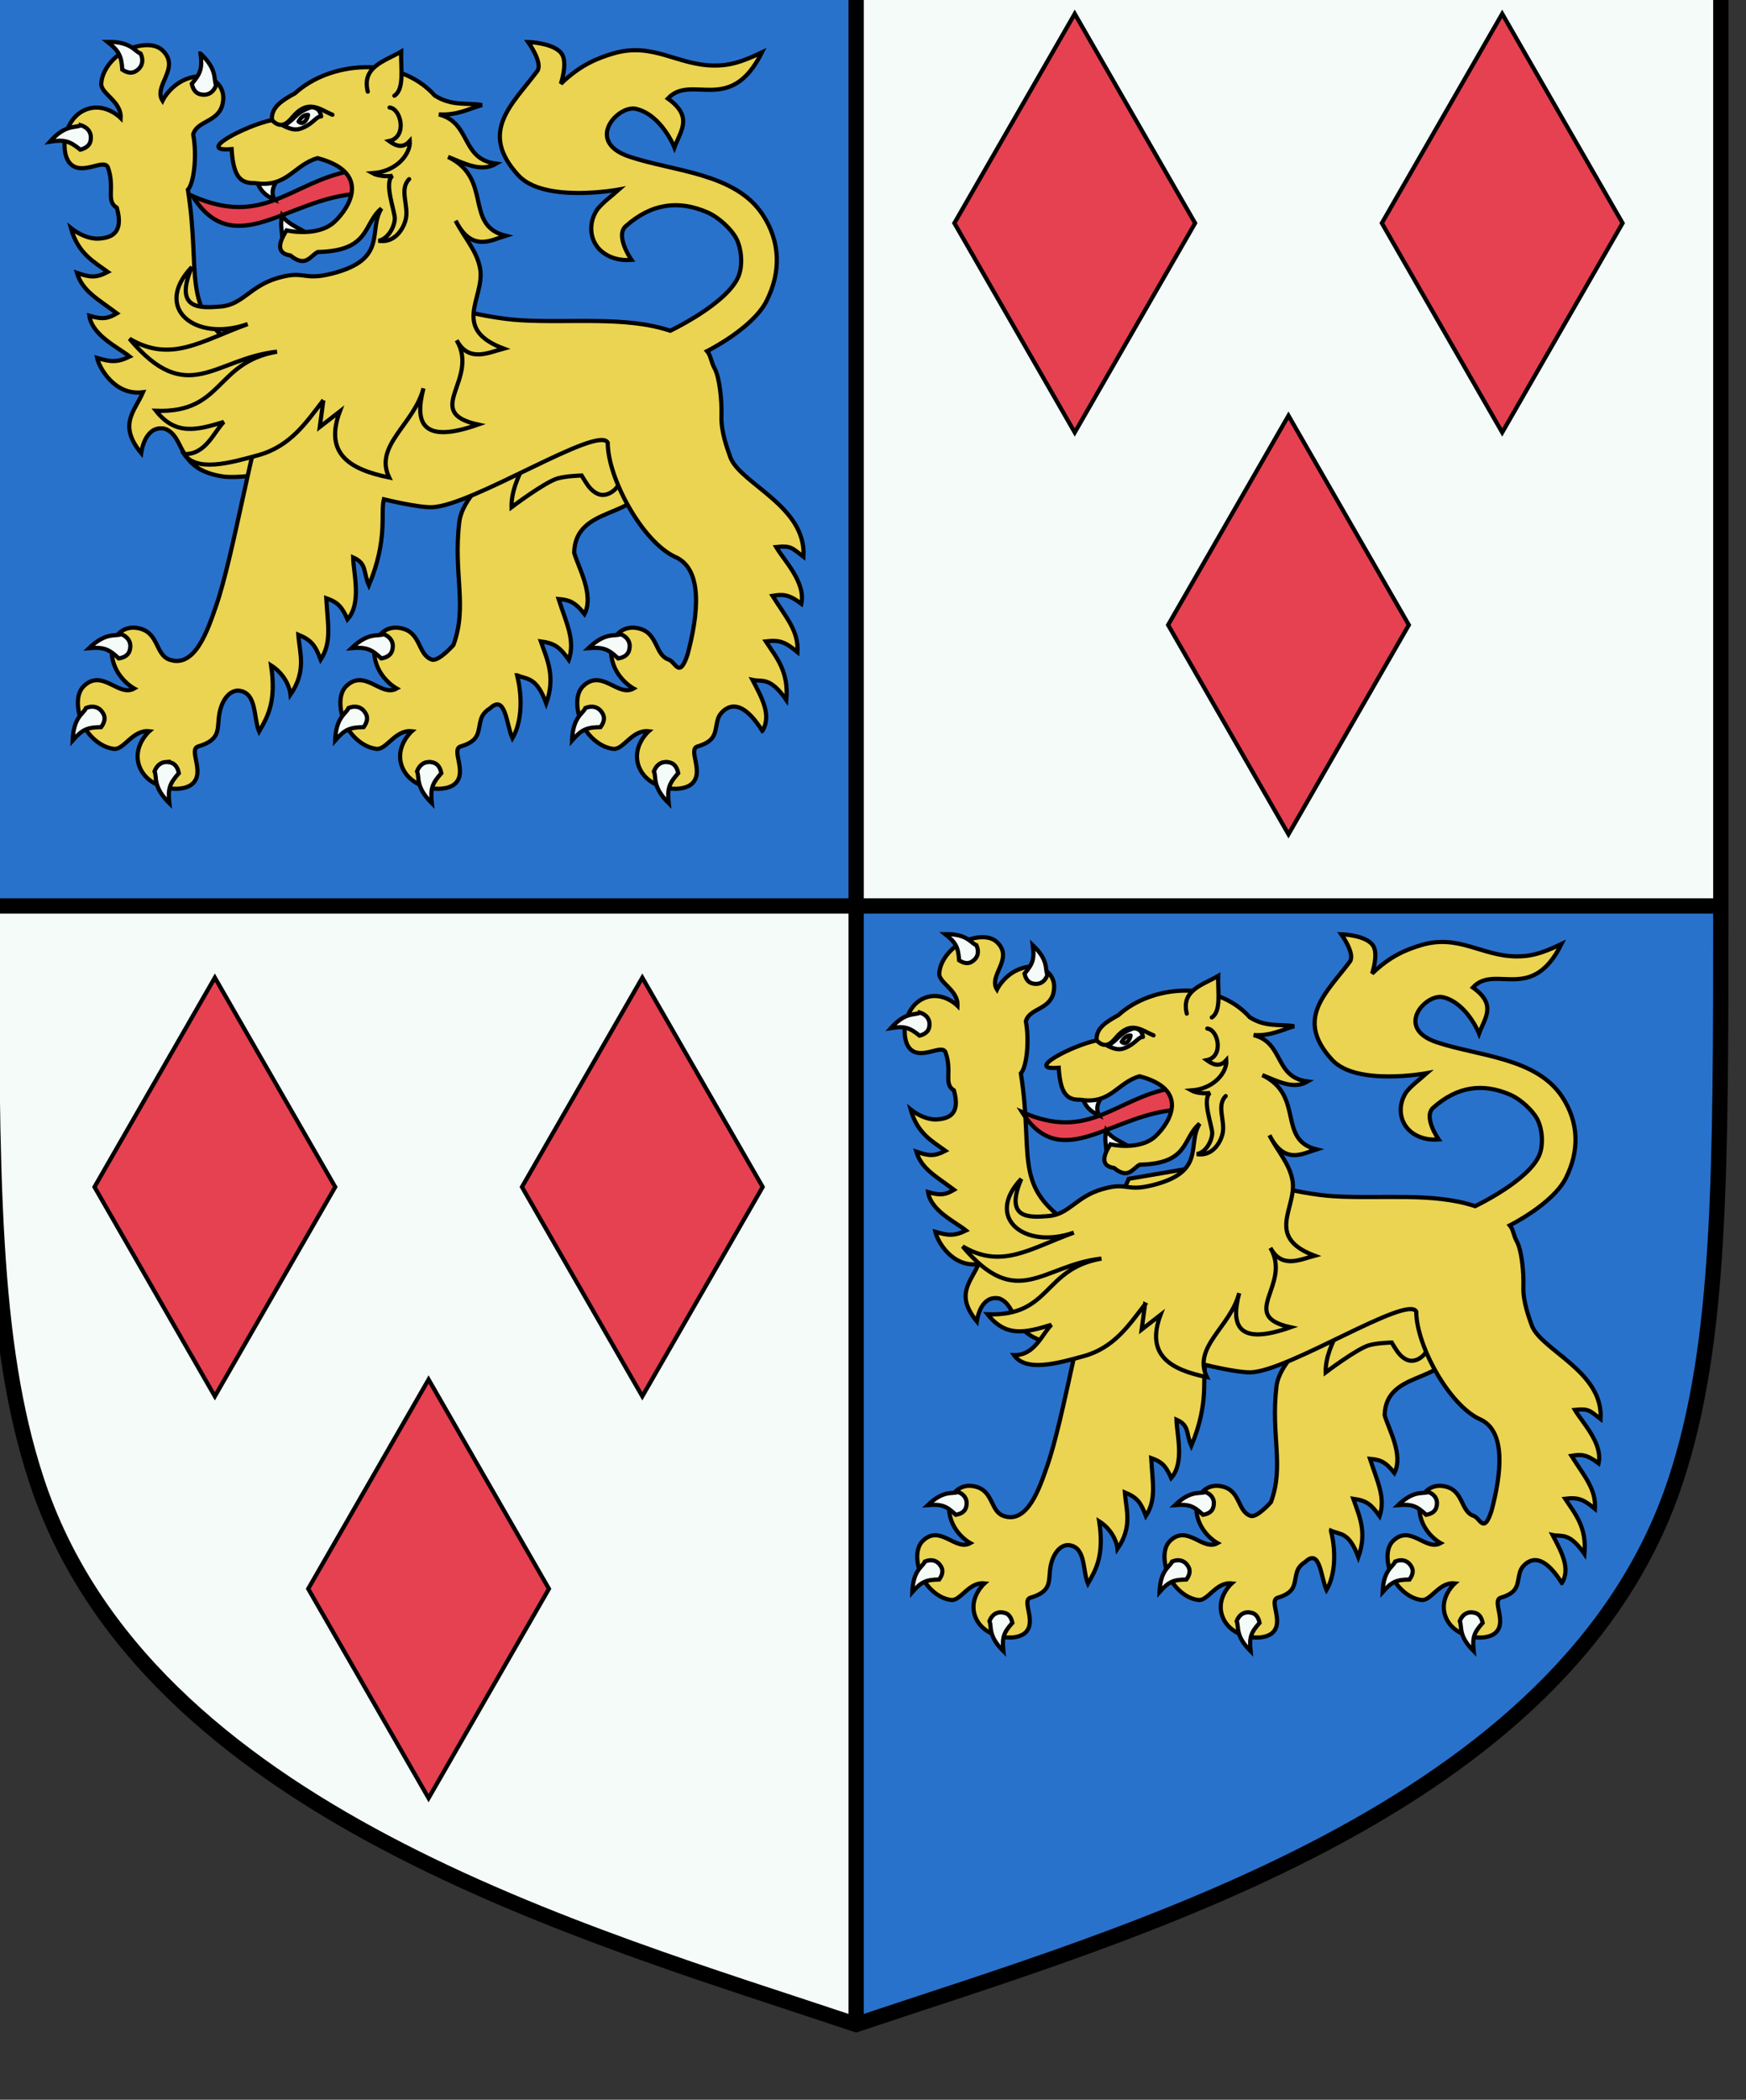 <?xml version="1.0" encoding="UTF-8" standalone="no"?>
<!-- Created with Inkscape (http://www.inkscape.org/) -->

<svg
   xmlns:dc="http://purl.org/dc/elements/1.1/"
   xmlns:cc="http://creativecommons.org/ns#"
   xmlns:rdf="http://www.w3.org/1999/02/22-rdf-syntax-ns#"
   xmlns:svg="http://www.w3.org/2000/svg"
   xmlns="http://www.w3.org/2000/svg"
   xmlns:xlink="http://www.w3.org/1999/xlink"
   xmlns:sodipodi="http://sodipodi.sourceforge.net/DTD/sodipodi-0.dtd"
   xmlns:inkscape="http://www.inkscape.org/namespaces/inkscape"
   width="96.673mm"
   height="116.186mm"
   viewBox="0 0 96.673 116.186"
   version="1.1"
   id="svg26330"
   inkscape:version="0.92.3 (2405546, 2018-03-11)"
   sodipodi:docname="COA Rivia modern.svg">
  <rect x="0" y="0" width="96.673" height="116.186" fill="#333333" stroke="none"/>
  <defs
     id="defs26324">
    <inkscape:path-effect
       effect="spiro"
       id="path-effect20257"
       is_visible="true" />
    <inkscape:path-effect
       effect="spiro"
       id="path-effect20285"
       is_visible="true" />
  </defs>
  <sodipodi:namedview
     id="base"
     pagecolor="#ffffff"
     bordercolor="#666666"
     borderopacity="1.0"
     inkscape:pageopacity="0.0"
     inkscape:pageshadow="2"
     inkscape:zoom="0.98994949"
     inkscape:cx="370.17299"
     inkscape:cy="251.45941"
     inkscape:document-units="mm"
     inkscape:current-layer="layer1"
     showgrid="false"
     fit-margin-top="0"
     fit-margin-left="0"
     fit-margin-right="0"
     fit-margin-bottom="0"
     inkscape:window-width="1920"
     inkscape:window-height="1017"
     inkscape:window-x="-4"
     inkscape:window-y="-4"
     inkscape:window-maximized="1" />
  <g
     inkscape:label="Layer 1"
     inkscape:groupmode="layer"
     id="layer1"
     transform="translate(370.372,-145.925)">
    <g
       transform="matrix(0.282,0,0,0.282,-1508.485,-4458.98)"
       id="g26264">
      <path
         id="use20161-8"
         d="m 4203.954,16507.219 v 219.477 c -52.787,-17.712 -139.569,-41.639 -160.959,-106.879 -8.782,-26.784 -8.811,-59.217 -8.811,-112.598 z"
         style="display:inline;fill:#f5fbf8;fill-opacity:1;stroke:none;stroke-width:1.875;stroke-miterlimit:4;stroke-dasharray:none"
         inkscape:connector-curvature="0" />
      <use
         height="100%"
         width="100%"
         transform="translate(-84.903,189.125)"
         id="use26182-0"
         xlink:href="#use20936-9-5"
         y="0"
         x="0" />
      <use
         height="100%"
         width="100%"
         transform="translate(-126.868,267.973)"
         id="use26182-4"
         xlink:href="#use20936-9-5"
         y="0"
         x="0" />
      <use
         height="100%"
         width="100%"
         transform="translate(-168.832,189.125)"
         id="use26182-02"
         xlink:href="#use20936-9-5"
         y="0"
         x="0" />
      <path
         id="use20161"
         d="m 4203.954,16507.219 v 219.477 c 52.787,-17.712 139.569,-41.639 160.959,-106.879 8.782,-26.784 8.811,-59.217 8.811,-112.598 z"
         style="display:inline;fill:#2972cc;fill-opacity:1;stroke:none;stroke-width:1.875;stroke-miterlimit:4;stroke-dasharray:none"
         inkscape:connector-curvature="0" />
      <rect
         y="16318.094"
         x="4034.184"
         height="189.125"
         width="169.772"
         id="rect20223-7"
         style="color:#000000;clip-rule:nonzero;display:inline;overflow:visible;visibility:visible;opacity:1;isolation:auto;mix-blend-mode:normal;color-interpolation:sRGB;color-interpolation-filters:linearRGB;solid-color:#000000;solid-opacity:1;fill:#2972cc;fill-opacity:1;fill-rule:evenodd;stroke:none;stroke-width:3;stroke-linecap:butt;stroke-linejoin:bevel;stroke-miterlimit:4;stroke-dasharray:none;stroke-dashoffset:0;stroke-opacity:1;paint-order:fill markers stroke;color-rendering:auto;image-rendering:auto;shape-rendering:auto;text-rendering:auto;enable-background:accumulate" />
      <rect
         y="16318.094"
         x="4203.954"
         height="189.125"
         width="169.772"
         id="rect20223"
         style="color:#000000;clip-rule:nonzero;display:inline;overflow:visible;visibility:visible;opacity:1;isolation:auto;mix-blend-mode:normal;color-interpolation:sRGB;color-interpolation-filters:linearRGB;solid-color:#000000;solid-opacity:1;fill:#f5fbf8;fill-opacity:1;fill-rule:evenodd;stroke:none;stroke-width:3;stroke-linecap:butt;stroke-linejoin:bevel;stroke-miterlimit:4;stroke-dasharray:none;stroke-dashoffset:0;stroke-opacity:1;paint-order:fill markers stroke;color-rendering:auto;image-rendering:auto;shape-rendering:auto;text-rendering:auto;enable-background:accumulate" />
      <path
         sodipodi:nodetypes="cscccscc"
         inkscape:connector-curvature="0"
         id="path20137"
         d="m 4034.184,16318.094 v 187.925 c 0,54.131 -0.038,86.804 8.813,113.798 21.39,65.24 108.17,89.167 160.957,106.879 52.787,-17.712 139.569,-41.639 160.959,-106.879 8.851,-26.994 8.813,-59.667 8.813,-113.798 v -187.925 z"
         style="display:inline;fill:none;fill-opacity:1;stroke:#000000;stroke-width:3;stroke-miterlimit:4;stroke-dasharray:none" />
      <path
         inkscape:original-d="m 4203.9544,16318.094 -10e-5,408.602"
         inkscape:path-effect="#path-effect20257"
         inkscape:connector-curvature="0"
         id="path20255"
         d="m 4203.954,16318.094 -10e-5,408.602"
         style="fill:none;fill-rule:evenodd;stroke:#000000;stroke-width:3;stroke-linecap:butt;stroke-linejoin:miter;stroke-miterlimit:4;stroke-dasharray:none;stroke-opacity:1" />
      <path
         inkscape:original-d="m 4034.1844,16507.219 h 339.5398"
         inkscape:path-effect="#path-effect20285"
         inkscape:connector-curvature="0"
         id="path20283"
         d="m 4034.184,16507.219 h 339.54"
         style="fill:none;fill-rule:evenodd;stroke:#000000;stroke-width:3;stroke-linecap:butt;stroke-linejoin:miter;stroke-miterlimit:4;stroke-dasharray:none;stroke-opacity:1" />
      <use
         height="100%"
         width="100%"
         transform="translate(41.965,78.848)"
         id="use26182-6"
         xlink:href="#use20936-9-5"
         y="0"
         x="0" />
      <use
         height="100%"
         width="100%"
         transform="translate(83.929)"
         id="use26182"
         xlink:href="#use20936-9-5"
         y="0"
         x="0" />
      <path
         sodipodi:nodetypes="ccccc"
         inkscape:connector-curvature="0"
         d="m 4246.878,16414.307 -23.631,-41.075 23.631,-41.073 23.631,41.073 z"
         style="display:inline;fill:#e64151;fill-opacity:1;fill-rule:evenodd;stroke:#000000;stroke-width:0.82;stroke-linecap:butt;stroke-linejoin:miter;stroke-miterlimit:4;stroke-dasharray:none;stroke-opacity:1"
         id="use20936-9-5" />
      <g
         style="stroke-width:0.82;stroke-miterlimit:4;stroke-dasharray:none"
         transform="translate(0,-2.512)"
         id="g22306">
        <path
           sodipodi:nodetypes="ccccccccccscssscssscssssccc"
           inkscape:connector-curvature="0"
           d="m 4137.392,16464.465 c 1.986,0.888 3.747,0.196 5.72,5.51 1.902,-5.358 0.116,-8.691 -1.059,-12.158 2.821,0.388 3.741,1.196 5.493,3.622 1.27,-3.877 -0.41,-7.003 -2.009,-11.935 1.998,0.179 3.125,0.465 5.088,2.944 1.939,-3.8 -1.219,-9.156 -2.031,-12.029 0.189,-9.325 12.854,-6.671 13.52,-13.7 l -1.698,-13.203 -13.384,1.701 c 0,0 -19.89,10.045 -20.989,19.17 -1.236,10.265 1.667,16.422 -1.155,24.131 0,0 -2.898,3.31 -4.233,2.868 -2.711,-0.897 -2.098,-5.081 -5.676,-6.064 -3.765,-1.034 -5.742,2.081 -5.658,4.512 0.17,4.943 4.425,7.228 4.425,7.228 -3.05,1.738 -6.223,-3.965 -9.871,-0.494 -1.789,1.702 -1.279,5.16 -0.247,7.403 1.101,2.392 3.55,4.662 6.169,4.936 1.968,0.205 3.657,-3.817 6.91,-3.455 0,0 -3.303,2.916 -1.975,6.768 1.582,4.589 8.266,5.523 10.471,3.526 2.5,-2.264 -0.868,-6.728 1.11,-7.315 4.067,-1.207 3.265,-3.132 4.036,-5.481 0.42,-1.28 1.658,-1.94 1.658,-1.94 3.142,-3.025 3.244,3.069 4.463,5.814 1.508,-2.479 2.237,-7.084 0.921,-12.359 z"
           style="display:inline;fill:#ead452;fill-opacity:1;stroke:#000000;stroke-width:0.82;stroke-linecap:butt;stroke-linejoin:miter;stroke-miterlimit:4;stroke-dasharray:none;stroke-opacity:1"
           id="path9487-8-8-7-2-6" />
        <path
           id="path9487-8-8-6-9-9-7-45-7"
           style="display:inline;fill:#ead452;fill-opacity:1;stroke:#000000;stroke-width:0.82;stroke-linecap:butt;stroke-linejoin:miter;stroke-miterlimit:4;stroke-dasharray:none;stroke-opacity:1"
           d="m 4068.288,16416.105 c 4.11,1.639 1.964,8.055 11.61,9.394 9.275,0.755 27.038,-6.038 27.038,-6.038 l -1.491,-22.763 c 0,0 -16.365,7.458 -23.251,3.351 -11.008,-7.829 -6.785,-14.004 -9.439,-30.854 1.181,-1.279 1.827,-6.622 1.041,-10.86 0.758,-2.753 4.968,-2.354 5.767,-5.978 0.841,-3.812 -2.371,-5.628 -4.794,-5.421 -4.928,0.422 -6.993,4.787 -6.993,4.787 -1.892,-2.957 3.642,-6.417 -0.01,-9.883 -1.791,-1.699 -5.219,-1.014 -7.406,0.131 -2.333,1.222 -4.475,3.783 -4.615,6.413 -0.105,1.976 3.998,3.458 3.803,6.725 0,0 -3.081,-3.15 -6.861,-1.628 -4.502,1.814 -5.094,8.537 -2.987,10.638 2.389,2.381 6.675,-1.21 7.362,0.736 1.412,4 -0.487,6.525 1.739,7.875 1.416,5.044 -1.125,5.91 -3.611,6.056 -1.744,0.102 -3.849,-0.829 -5.41,-2.079 1.408,5.054 4.524,6.622 7.251,8.616 -2.335,1.204 -3.458,1.082 -6.069,0.18 1.099,3.601 4.026,5.07 7.85,7.944 -1.603,0.925 -2.606,1.308 -5.403,0.477 0.552,3.898 5.779,6.266 7.916,8.004 -2.499,1.224 -3.831,1.029 -6.399,0.274 0.393,1.827 3.387,7.454 9.005,6.728 -1.594,3.733 -4.961,6.336 -0.351,11.933 0.169,-1.194 1.107,-5.544 4.71,-4.758 z"
           inkscape:connector-curvature="0"
           sodipodi:nodetypes="cccccccsscssscssscscccccccccc" />
        <path
           inkscape:connector-curvature="0"
           style="display:inline;fill:#ead452;fill-opacity:1;stroke:#000000;stroke-width:0.82;stroke-linecap:butt;stroke-linejoin:miter;stroke-miterlimit:4;stroke-dasharray:none;stroke-opacity:1"
           d="m 4157.042,16416.547 c 0,0 1.574,8.888 -0.02,10.984 -0.686,0.902 -1.835,1.597 -2.925,1.546 -1.056,-0.05 -2.054,-0.878 -2.724,-1.76 -0.429,-0.564 -1.318,-2.05 -1.318,-2.05 0,0 -3.038,0.08 -4.746,0.58 -2.514,0.743 -9.006,5.64 -9.006,5.64 -0.082,-3.049 1.297,-6.111 2.896,-9.179 l 9.634,-4.191 z"
           id="path5636-3-3-2-8-2-1-6"
           sodipodi:nodetypes="cssscscccc" />
        <path
           sodipodi:nodetypes="ccccccccccsscsssscccsscsccscsscsssscsscccsssscssscsssssccccscccccccccssscssscsssscc"
           inkscape:connector-curvature="0"
           d="m 4185.551,16475.387 c 1.875,-3.088 -0.163,-6.613 -1.938,-10.011 1.885,0.413 3.418,-0.704 6.64,3.943 0.516,-5.673 -2.035,-8.448 -4.028,-11.508 2.825,-0.34 3.915,0.209 6.21,2.115 0.271,-4.078 -2.127,-6.68 -4.893,-11.052 1.977,-0.333 3.139,-0.343 5.65,1.561 0.938,-4.174 -3.441,-8.56 -4.937,-11.137 2.999,-0.299 3.048,0.169 5.356,1.909 0.626,-9.873 -12.278,-14.268 -14.32,-19.441 -0.626,-1.756 -1.878,-5.083 -1.776,-8.104 0.102,-3.021 -0.342,-7.615 -1.378,-9.492 -0.715,-1.295 -0.675,-2.405 -1.445,-3.307 0,0 8.964,-4.454 11.678,-9.847 2.869,-5.7 2.739,-11.633 -0.779,-16.957 -5.392,-8.161 -17.424,-8.435 -26.14,-11.352 -8.919,-2.986 -2.217,-10.242 1.327,-9.38 5.006,1.218 7.502,7.575 7.502,7.575 1.213,-3.293 3.744,-6.018 -1.291,-9.603 4.632,-4.99 12.259,3.431 18.465,-9.052 -4.42,2.12 -6.646,2.588 -9.366,2.573 -7.279,-0.04 -12.022,-4.668 -19.825,-2.364 -2.983,0.881 -6.506,2.252 -10.281,5.945 0,0 1.347,-3.982 0.229,-5.782 -1.405,-2.263 -6.65,-2.412 -6.65,-2.412 0,0 2.903,4.01 1.811,5.665 -4.923,6.59 -11.621,11.915 -3.74,20.496 5.08,5.531 19.766,2.782 19.766,2.782 -1.074,0.967 -3.654,2.859 -4.482,4.244 -1.656,2.768 -1.148,6.098 1.172,7.98 1.389,1.126 3.363,1.782 5.771,1.592 0,0 -3.309,-4.702 -1.122,-6.635 5.104,-4.509 10.361,-5.11 15.928,-2.738 2.427,1.034 4.682,3.329 5.593,4.863 1.202,2.023 1.488,5.474 0.622,7.662 -2.134,5.395 -13.426,10.74 -13.426,10.74 -8.738,-2.917 -19.51,-1.464 -29.482,-2.066 -3.686,-0.222 -8.997,-1.167 -13.459,-2.436 -4.462,-1.269 -10.438,-4.405 -10.438,-4.405 l -18.827,3.212 c 0,0 -6.53,14.159 -6.914,19.858 -2.757,6.232 -6.658,30.123 -10.062,39.874 -1.58,4.527 -4.086,12.289 -9.157,10.491 -2.691,-0.955 -2.098,-5.081 -5.676,-6.064 -3.765,-1.034 -5.742,2.081 -5.658,4.512 0.17,4.943 4.424,7.228 4.424,7.228 -3.05,1.738 -6.223,-3.965 -9.871,-0.494 -1.789,1.702 -1.279,5.16 -0.247,7.403 1.101,2.392 3.55,4.662 6.17,4.936 1.968,0.205 3.657,-3.817 6.91,-3.455 0,0 -3.303,2.916 -1.975,6.768 1.582,4.589 8.266,5.523 10.471,3.526 2.5,-2.264 -0.868,-6.728 1.11,-7.315 4.067,-1.207 3.809,-3.02 4.036,-5.481 0.336,-3.644 2.254,-5.796 4.205,-5.434 3.308,0.614 2.584,5.251 3.723,7.978 1.703,-2.944 3.417,-5.87 2.352,-12.966 2.362,1.5 3.598,3.844 3.807,5.729 3.204,-4.697 1.795,-8.109 1.541,-11.76 2.629,1.093 3.313,2.108 4.389,4.902 2.216,-3.426 1.388,-6.877 1.098,-12.054 1.886,0.683 2.904,1.246 4.17,4.143 2.843,-3.18 1.154,-9.164 1.101,-12.15 2.76,1.216 1.931,2.809 3.098,5.464 3.8,-9.096 2.225,-14.159 2.938,-16.871 0,0 6.611,1.634 9.44,1.553 7.884,-0.228 32.692,-16.24 34.515,-12.657 -8e-4,7.014 6.825,19.458 13.227,22.404 5.582,2.408 4.508,11.418 2.449,19.14 -1.615,4.92 -2.365,1.457 -3.7,1.015 -2.711,-0.897 -2.098,-5.081 -5.676,-6.064 -3.765,-1.034 -5.742,2.081 -5.658,4.512 0.17,4.943 4.424,7.228 4.424,7.228 -3.05,1.738 -6.223,-3.965 -9.871,-0.494 -1.789,1.702 -1.279,5.16 -0.247,7.403 1.101,2.392 3.55,4.662 6.17,4.936 1.968,0.205 3.657,-3.817 6.91,-3.455 0,0 -3.303,2.916 -1.975,6.768 1.582,4.589 8.266,5.523 10.471,3.526 2.5,-2.264 -0.868,-6.728 1.11,-7.315 4.067,-1.207 3.265,-3.132 4.036,-5.481 0.42,-1.28 1.658,-1.94 1.658,-1.94 1.818,-1.069 4.165,-0.194 7.035,4.377 z"
           style="display:inline;fill:#ead452;fill-opacity:1;stroke:#000000;stroke-width:0.82;stroke-linecap:butt;stroke-linejoin:miter;stroke-miterlimit:4;stroke-dasharray:none;stroke-opacity:1"
           id="path9487-8-8-0-8-2-7" />
        <path
           inkscape:connector-curvature="0"
           style="display:inline;fill:#f5fbf8;fill-opacity:1;stroke:#000000;stroke-width:0.82;stroke-linecap:butt;stroke-linejoin:miter;stroke-miterlimit:4;stroke-dasharray:none;stroke-opacity:1"
           d="m 4056.974,16340.173 c 2.288,1.81 2.723,2.779 2.902,5.459 1.046,0.689 1.905,0.719 2.558,0.346 1.314,-0.749 1.717,-2.023 1.035,-3.506 -1.196,-0.42 -1.814,-2.36 -6.495,-2.299 z m 18.26,2.3 c 0.382,2.893 0.017,3.891 -1.72,5.939 0.271,1.222 0.868,1.841 1.596,2.028 1.465,0.378 2.642,-0.255 3.186,-1.795 -0.566,-1.134 0.34,-2.955 -3.062,-6.172 z m -23.496,14.069 c -1.119,0.596 -2.964,-0.262 -6.089,3.223 2.881,-0.458 3.888,-0.121 5.981,1.561 1.214,-0.303 1.818,-0.914 1.986,-1.647 0.339,-1.474 -0.325,-2.634 -1.878,-3.137 z m 7.929,99.856 c -1.161,0.508 -2.934,-0.491 -6.319,2.743 2.908,-0.234 3.886,0.181 5.843,2.02 1.234,-0.209 1.884,-0.774 2.108,-1.491 0.452,-1.444 -0.122,-2.65 -1.632,-3.272 z m 51.539,0 c -1.161,0.508 -2.936,-0.491 -6.321,2.743 2.908,-0.234 3.888,0.181 5.845,2.02 1.234,-0.209 1.882,-0.774 2.107,-1.491 0.451,-1.444 -0.121,-2.65 -1.63,-3.272 z m 46.509,0 c -1.161,0.508 -2.936,-0.491 -6.321,2.743 2.908,-0.234 3.888,0.181 5.845,2.02 1.234,-0.209 1.882,-0.774 2.107,-1.491 0.451,-1.444 -0.121,-2.65 -1.63,-3.272 z m -103.885,14.236 c -0.341,0.02 -0.705,0.104 -1.084,0.256 -0.48,1.173 -2.448,1.691 -2.626,6.369 1.924,-2.193 2.915,-2.576 5.601,-2.618 0.741,-1.01 0.813,-1.866 0.474,-2.538 -0.511,-1.012 -1.341,-1.529 -2.365,-1.469 z m 51.538,0 c -0.341,0.02 -0.703,0.104 -1.082,0.256 -0.48,1.173 -2.448,1.691 -2.626,6.369 1.924,-2.193 2.915,-2.576 5.601,-2.618 0.741,-1.01 0.813,-1.866 0.474,-2.538 -0.511,-1.012 -1.343,-1.529 -2.366,-1.469 z m 46.509,0 c -0.341,0.02 -0.703,0.104 -1.082,0.256 -0.48,1.173 -2.448,1.691 -2.626,6.369 1.924,-2.193 2.915,-2.576 5.601,-2.618 0.741,-1.01 0.813,-1.866 0.475,-2.538 -0.511,-1.012 -1.343,-1.529 -2.366,-1.469 z m -83.484,10.852 c -0.976,0.07 -1.755,0.693 -2.191,1.837 0.538,1.148 -0.413,2.947 2.908,6.246 -0.31,-2.901 0.078,-3.89 1.865,-5.895 -0.241,-1.228 -0.823,-1.862 -1.546,-2.067 -0.364,-0.104 -0.711,-0.143 -1.037,-0.121 z m 51.539,0 c -0.976,0.07 -1.755,0.693 -2.191,1.837 0.538,1.148 -0.415,2.947 2.907,6.246 -0.31,-2.901 0.078,-3.89 1.865,-5.895 -0.241,-1.228 -0.821,-1.862 -1.544,-2.067 -0.364,-0.104 -0.711,-0.143 -1.037,-0.121 z m 46.509,0 c -0.976,0.07 -1.755,0.693 -2.191,1.837 0.538,1.148 -0.415,2.947 2.907,6.246 -0.31,-2.901 0.078,-3.89 1.865,-5.895 -0.241,-1.228 -0.821,-1.862 -1.544,-2.067 -0.364,-0.104 -0.711,-0.143 -1.037,-0.121 z"
           id="path13411" />
        <g
           style="stroke-width:1.04;stroke-miterlimit:4;stroke-dasharray:none"
           id="g16715-3-5-4-3-9-3-5"
           transform="matrix(0.788,0,0,0.79,2007.493,2820.738)">
          <path
             d="m 2661.837,17145.209 c -15.018,2.565 -21.833,14.241 -39.781,6.316 10.471,16.509 23.893,0.314 41.434,-0.601 z"
             style="fill:#e64151;fill-opacity:1;fill-rule:evenodd;stroke:#000000;stroke-width:1.04;stroke-linecap:round;stroke-linejoin:miter;stroke-miterlimit:4;stroke-dasharray:none;stroke-opacity:1"
             id="path3447-39-0-8-7-4-9-9-3"
             inkscape:connector-curvature="0"
             sodipodi:nodetypes="cccc" />
          <path
             d="m 2644.382,17161.884 c -0.018,-1.83 -0.55,-3.035 -0.035,-5.515 1.57,2.199 3.929,2.902 5.96,4.228"
             style="fill:#f5fbf8;fill-opacity:1;fill-rule:evenodd;stroke:#000000;stroke-width:1.04;stroke-linecap:round;stroke-linejoin:miter;stroke-miterlimit:4;stroke-dasharray:none;stroke-opacity:1"
             id="path2476-08-5-5-4-4-9-6-0"
             inkscape:connector-curvature="0"
             sodipodi:nodetypes="ccc" />
          <path
             d="m 2638.13,17147.675 c 0.502,2.209 2.019,3.738 4.326,4.736 -1.385,-2.696 0.686,-4.586 1.843,-6.69"
             style="fill:#f5fbf8;fill-opacity:1;fill-rule:evenodd;stroke:#000000;stroke-width:1.04;stroke-linecap:round;stroke-linejoin:miter;stroke-miterlimit:4;stroke-dasharray:none;stroke-opacity:1"
             id="path2474-3-1-6-7-6-1-2-8"
             inkscape:connector-curvature="0" />
          <path
             sodipodi:nodetypes="ccccccccsccccccccccccccccccscccccccccc"
             d="m 2654.64,17202.228 -0.885,6.636 4.982,-3.844 c -3.931,10.54 2.546,14.417 12.298,16.391 -3.864,-7.971 6.216,-13.172 8.556,-22.15 -2.348,8.855 -0.135,13.831 13.593,9.011 -14.158,-3.099 0.457,-11.099 -5.325,-20.933 2.996,5.513 7.701,3.139 11.695,2.061 -13.157,-4.935 -4.788,-12.549 -5.811,-19.601 -0.652,-4.495 -4.09,-8.111 -6.135,-12.166 3.96,7.891 8.812,4.849 12.447,3.738 -10.459,-2.582 -3.085,-14.158 -14.34,-19.588 4.095,1.627 8.247,3.904 12.001,1.687 -8.907,-1.112 -6.152,-10.158 -14.293,-12.234 4.592,0.25 7.359,-1.353 10.74,-2.334 -3.889,-0.645 -7.418,0.369 -11.758,-2.354 -9.031,-10.072 -26.144,-8.495 -34.832,-0.561 -3.014,1.666 -6.016,3.374 -5.744,6.648 -6.429,1.31 -19.434,8.011 -10.052,7.217 0.436,6.706 2.104,8.539 5.709,8.424 8.092,1.334 9.793,-4.547 15.722,-6.178 13.34,3.505 8.077,12.202 4.211,15.806 -4.203,3.917 -11.946,2.136 -11.946,2.136 -2.428,3.698 -2.106,5.776 0.967,6.233 3.774,3.078 4.866,0.176 6.793,-0.863 13.24,-0.287 11.21,-6.948 15.877,-10.814 -3.466,5.581 1.818,12.612 -12.382,16.191 -7.333,1.851 -6.604,-0.943 -13.529,1.099 -6.925,2.042 -8.665,6.648 -14.171,7.068 -4.921,0.375 -11.723,0.937 -7.17,-9.794 -9.777,10.216 0.826,18.738 13.935,14.153 -11.779,4.25 -19.085,9.728 -29.459,3.641 14.509,17.203 21.119,4.922 36.765,3.209 -15.503,2.671 -13.283,15.297 -30.161,14.685 4.865,6.154 10.067,4.855 16.891,2.773 -2.502,2.521 -4.483,8.146 -9.9,7.98 3.127,4.502 11.371,2.241 18.482,0.279 8.091,-2.232 12.003,-8.224 16.23,-13.652 z"
             style="fill:#ead452;fill-opacity:1;fill-rule:evenodd;stroke:#000000;stroke-width:1.04;stroke-linecap:round;stroke-linejoin:miter;stroke-miterlimit:4;stroke-dasharray:none;stroke-opacity:1"
             id="path2462-9-3-9-3-6-3-8-5"
             inkscape:connector-curvature="0" />
          <path
             sodipodi:nodetypes="csc"
             d="m 2641.828,17132.635 c 2.248,2.354 3.885,0.734 5.066,-0.667 3.982,-4.726 6.754,-1.994 10.004,-0.655"
             style="fill:none;fill-rule:evenodd;stroke:#000000;stroke-width:1.04;stroke-linecap:round;stroke-linejoin:round;stroke-miterlimit:4;stroke-dasharray:none;stroke-opacity:1"
             id="path3449-9-8-4-9-3-1-9-0"
             inkscape:connector-curvature="0" />
          <path
             d="m 2644.739,17134.078 c 1.982,0.921 3.144,1.217 4.767,0.483 2.651,-1.104 3.302,-2.796 4.593,-2.842 -0.238,-1.091 -0.584,-2.119 -2.418,-2.295 -4.082,1.365 -3.733,2.77 -6.941,4.654 z"
             style="fill:#f5fbf8;fill-opacity:1;fill-rule:evenodd;stroke:#000000;stroke-width:1.04;stroke-linecap:round;stroke-linejoin:round;stroke-miterlimit:4;stroke-dasharray:none;stroke-opacity:1"
             id="path3451-9-2-9-9-0-2-6-7"
             inkscape:connector-curvature="0" />
          <path
             style="fill:none;stroke:#000000;stroke-width:1.04;stroke-linecap:round;stroke-linejoin:miter;stroke-miterlimit:4;stroke-dasharray:none;stroke-opacity:1"
             d="m 2671.138,17129.519 c 2.918,0.309 4.454,7.37 -0.113,8.331 1.253,0.911 3.239,2.149 5.157,0 0.243,2.958 -2.997,7.522 -9.268,7.99 1.178,0.665 3.654,0.907 4.961,0.624 -2.273,1.739 0.704,9.077 0.567,10.768 -0.187,2.307 -1.876,5.015 -4.08,5.383 3.952,0.676 6.218,-2.814 6.813,-5.364 0.795,-3.402 -1.699,-7.366 0.838,-9.937"
             id="path3613-58-8-6-2-2-4-3"
             inkscape:connector-curvature="0"
             sodipodi:nodetypes="cccccscsc" />
          <path
             sodipodi:nodetypes="ccc"
             inkscape:connector-curvature="0"
             id="path16403-5-5-2-1-0-5-2"
             d="m 2650.823,17131.339 c -1.168,-0.05 -1.923,0.9 -2.362,1.662 1.166,1.068 2.207,-0.52 2.362,-1.662 z"
             style="fill:none;fill-rule:evenodd;stroke:#000000;stroke-width:1.04;stroke-linecap:butt;stroke-linejoin:round;stroke-miterlimit:4;stroke-dasharray:none;stroke-opacity:1" />
          <g
             style="fill:#f5fbf8;fill-opacity:1;stroke-width:1.04;stroke-miterlimit:4;stroke-dasharray:none"
             id="g16701-4-9-3-5-8-6-6" />
          <path
             d="m 2665.71,17125.574 c -1.559,-6.182 4.167,-7.535 8.312,-9.937 -0.112,4.11 0.866,9.327 -1.692,10.953"
             style="fill:#ead452;fill-opacity:1;fill-rule:evenodd;stroke:#000000;stroke-width:1.04;stroke-linecap:round;stroke-linejoin:miter;stroke-miterlimit:4;stroke-dasharray:none;stroke-opacity:1"
             id="path2472-67-9-7-5-4-6-7-6"
             inkscape:connector-curvature="0" />
        </g>
      </g>
      <g
         style="stroke-width:0.798;stroke-miterlimit:4;stroke-dasharray:none"
         transform="matrix(1.028,0,0,1.028,-119.418,-470.364)"
         id="g22324">
        <path
           sodipodi:nodetypes="ccccccccccscssscssscssssccc"
           inkscape:connector-curvature="0"
           d="m 4296.298,16634.396 c 1.819,0.813 3.433,0.179 5.24,5.048 1.742,-4.909 0.107,-7.962 -0.97,-11.138 2.584,0.355 3.427,1.095 5.033,3.318 1.163,-3.552 -0.376,-6.416 -1.84,-10.935 1.83,0.165 2.863,0.426 4.661,2.698 1.777,-3.482 -1.117,-8.389 -1.86,-11.021 0.173,-8.542 11.777,-6.112 12.387,-12.551 l -1.556,-12.096 -12.262,1.559 c 0,0 -18.222,9.203 -19.229,17.562 -1.132,9.404 1.527,15.045 -1.058,22.108 0,0 -2.655,3.032 -3.878,2.627 -2.483,-0.822 -1.922,-4.655 -5.2,-5.555 -3.449,-0.948 -5.261,1.906 -5.184,4.133 0.156,4.529 4.053,6.622 4.053,6.622 -2.795,1.593 -5.701,-3.632 -9.043,-0.452 -1.639,1.559 -1.172,4.727 -0.226,6.782 1.009,2.192 3.252,4.271 5.652,4.522 1.803,0.188 3.35,-3.497 6.33,-3.166 0,0 -3.026,2.672 -1.809,6.201 1.449,4.204 7.573,5.06 9.593,3.23 2.29,-2.074 -0.795,-6.164 1.017,-6.701 3.726,-1.106 2.991,-2.87 3.697,-5.022 0.385,-1.172 1.519,-1.777 1.519,-1.777 2.879,-2.771 2.972,2.812 4.089,5.326 1.381,-2.27 2.049,-6.489 0.844,-11.322 z"
           style="display:inline;fill:#ead452;fill-opacity:1;stroke:#000000;stroke-width:0.798;stroke-linecap:butt;stroke-linejoin:miter;stroke-miterlimit:4;stroke-dasharray:none;stroke-opacity:1"
           id="path14583" />
        <path
           id="path14585"
           style="display:inline;fill:#ead452;fill-opacity:1;stroke:#000000;stroke-width:0.798;stroke-linecap:butt;stroke-linejoin:miter;stroke-miterlimit:4;stroke-dasharray:none;stroke-opacity:1"
           d="m 4232.988,16590.091 c 3.765,1.502 1.799,7.38 10.636,8.606 8.497,0.692 24.77,-5.531 24.77,-5.531 l -1.366,-20.854 c 0,0 -14.993,6.832 -21.301,3.07 -10.085,-7.173 -6.216,-12.83 -8.647,-28.267 1.082,-1.172 1.673,-6.067 0.954,-9.95 0.694,-2.522 4.551,-2.156 5.283,-5.476 0.77,-3.493 -2.172,-5.156 -4.392,-4.966 -4.515,0.386 -6.407,4.385 -6.407,4.385 -1.733,-2.709 3.337,-5.879 -0.01,-9.054 -1.641,-1.557 -4.781,-0.929 -6.785,0.12 -2.138,1.119 -4.1,3.466 -4.228,5.875 -0.096,1.81 3.663,3.168 3.484,6.161 0,0 -2.822,-2.886 -6.285,-1.491 -4.125,1.661 -4.667,7.821 -2.737,9.745 2.188,2.182 6.115,-1.108 6.745,0.674 1.294,3.666 -0.446,5.978 1.593,7.216 1.297,4.62 -1.03,5.414 -3.309,5.548 -1.597,0.09 -3.526,-0.76 -4.957,-1.905 1.29,4.63 4.145,6.067 6.643,7.893 -2.139,1.103 -3.168,0.992 -5.56,0.165 1.006,3.299 3.688,4.645 7.192,7.278 -1.469,0.847 -2.388,1.198 -4.95,0.437 0.506,3.571 5.294,5.74 7.252,7.333 -2.29,1.122 -3.51,0.943 -5.862,0.251 0.36,1.674 3.103,6.829 8.25,6.164 -1.46,3.419 -4.545,5.804 -0.322,10.932 0.154,-1.094 1.014,-5.079 4.315,-4.359 z"
           inkscape:connector-curvature="0"
           sodipodi:nodetypes="cccccccsscssscssscscccccccccc" />
        <path
           inkscape:connector-curvature="0"
           style="display:inline;fill:#ead452;fill-opacity:1;stroke:#000000;stroke-width:0.798;stroke-linecap:butt;stroke-linejoin:miter;stroke-miterlimit:4;stroke-dasharray:none;stroke-opacity:1"
           d="m 4314.3,16590.496 c 0,0 1.442,8.142 -0.018,10.063 -0.629,0.827 -1.681,1.463 -2.68,1.416 -0.967,-0.05 -1.882,-0.804 -2.496,-1.612 -0.393,-0.517 -1.207,-1.878 -1.207,-1.878 0,0 -2.783,0.07 -4.348,0.531 -2.303,0.681 -8.251,5.168 -8.251,5.168 -0.075,-2.794 1.188,-5.599 2.654,-8.41 l 8.826,-3.839 z"
           id="path14589"
           sodipodi:nodetypes="cssscscccc" />
        <path
           sodipodi:nodetypes="ccccccccccsscsssscccsscsccscsscsssscsscccsssscssscsssssccccscccccccccssscssscsssscc"
           inkscape:connector-curvature="0"
           d="m 4340.418,16644.402 c 1.718,-2.829 -0.149,-6.058 -1.775,-9.171 1.727,0.378 3.132,-0.646 6.083,3.612 0.473,-5.197 -1.864,-7.74 -3.691,-10.543 2.588,-0.312 3.587,0.191 5.689,1.937 0.248,-3.736 -1.949,-6.12 -4.482,-10.125 1.811,-0.305 2.876,-0.314 5.176,1.43 0.859,-3.823 -3.153,-7.842 -4.523,-10.203 2.748,-0.274 2.792,0.155 4.907,1.75 0.573,-9.046 -11.249,-13.072 -13.12,-17.811 -0.573,-1.609 -1.72,-4.657 -1.627,-7.425 0.093,-2.768 -0.313,-6.976 -1.263,-8.696 -0.655,-1.186 -0.619,-2.204 -1.324,-3.03 0,0 8.212,-4.08 10.699,-9.021 2.628,-5.222 2.509,-10.658 -0.714,-15.535 -4.94,-7.477 -15.963,-7.727 -23.948,-10.4 -8.171,-2.735 -2.031,-9.383 1.216,-8.593 4.586,1.115 6.873,6.939 6.873,6.939 1.112,-3.017 3.43,-5.513 -1.183,-8.797 4.244,-4.572 11.231,3.143 16.917,-8.294 -4.049,1.943 -6.089,2.372 -8.581,2.358 -6.668,-0.04 -11.014,-4.276 -18.162,-2.166 -2.733,0.807 -5.96,2.064 -9.419,5.446 0,0 1.234,-3.648 0.21,-5.296 -1.287,-2.073 -6.093,-2.211 -6.093,-2.211 0,0 2.659,3.674 1.659,5.191 -4.511,6.037 -10.647,10.916 -3.426,18.777 4.654,5.067 18.108,2.549 18.108,2.549 -0.984,0.886 -3.347,2.619 -4.106,3.887 -1.518,2.537 -1.052,5.588 1.074,7.312 1.272,1.031 3.081,1.632 5.287,1.458 0,0 -3.032,-4.308 -1.028,-6.078 4.676,-4.132 9.492,-4.682 14.592,-2.509 2.224,0.948 4.289,3.05 5.124,4.455 1.101,1.854 1.363,5.015 0.57,7.02 -1.955,4.942 -12.3,9.839 -12.3,9.839 -8.005,-2.672 -17.874,-1.341 -27.01,-1.893 -3.377,-0.203 -8.243,-1.069 -12.33,-2.231 -4.088,-1.163 -9.563,-4.036 -9.563,-4.036 l -17.248,2.943 c 0,0 -5.983,12.972 -6.334,18.193 -2.526,5.709 -6.1,27.596 -9.218,36.53 -1.447,4.147 -3.744,11.259 -8.389,9.611 -2.466,-0.875 -1.922,-4.655 -5.2,-5.555 -3.449,-0.948 -5.261,1.906 -5.184,4.133 0.156,4.529 4.053,6.622 4.053,6.622 -2.795,1.593 -5.701,-3.632 -9.043,-0.452 -1.639,1.559 -1.172,4.727 -0.226,6.782 1.009,2.192 3.252,4.271 5.652,4.522 1.803,0.188 3.35,-3.497 6.33,-3.166 0,0 -3.026,2.672 -1.809,6.201 1.449,4.204 7.573,5.06 9.593,3.23 2.29,-2.074 -0.795,-6.164 1.017,-6.701 3.726,-1.106 3.489,-2.767 3.697,-5.022 0.308,-3.338 2.065,-5.31 3.853,-4.978 3.03,0.562 2.367,4.811 3.411,7.309 1.56,-2.697 3.131,-5.378 2.155,-11.879 2.164,1.375 3.296,3.522 3.488,5.249 2.935,-4.303 1.644,-7.429 1.412,-10.774 2.408,1.002 3.035,1.932 4.021,4.491 2.03,-3.139 1.271,-6.301 1.006,-11.043 1.728,0.625 2.66,1.141 3.82,3.796 2.605,-2.914 1.057,-8.396 1.009,-11.131 2.529,1.113 1.769,2.572 2.838,5.005 3.481,-8.334 2.039,-12.971 2.692,-15.457 0,0 6.057,1.498 8.648,1.423 7.223,-0.208 29.951,-14.878 31.621,-11.595 -7e-4,6.425 6.253,17.826 12.118,20.526 5.114,2.206 4.13,10.46 2.243,17.534 -1.48,4.508 -2.167,1.335 -3.39,0.93 -2.483,-0.822 -1.922,-4.655 -5.2,-5.555 -3.449,-0.948 -5.261,1.906 -5.184,4.133 0.156,4.529 4.053,6.622 4.053,6.622 -2.795,1.593 -5.701,-3.632 -9.043,-0.452 -1.639,1.559 -1.172,4.727 -0.226,6.782 1.009,2.192 3.252,4.271 5.652,4.522 1.803,0.188 3.35,-3.497 6.33,-3.166 0,0 -3.026,2.672 -1.809,6.201 1.449,4.204 7.573,5.06 9.593,3.23 2.29,-2.074 -0.795,-6.164 1.017,-6.701 3.726,-1.106 2.991,-2.87 3.697,-5.022 0.385,-1.172 1.519,-1.777 1.519,-1.777 1.666,-0.979 3.816,-0.178 6.445,4.01 z"
           style="display:inline;fill:#ead452;fill-opacity:1;stroke:#000000;stroke-width:0.798;stroke-linecap:butt;stroke-linejoin:miter;stroke-miterlimit:4;stroke-dasharray:none;stroke-opacity:1"
           id="path14599" />
        <path
           style="display:inline;fill:#f5fbf8;fill-opacity:1;stroke:#000000;stroke-width:0.798;stroke-linecap:butt;stroke-linejoin:miter;stroke-miterlimit:4;stroke-dasharray:none;stroke-opacity:1"
           d="m 4222.624,16520.527 c 2.096,1.658 2.494,2.546 2.659,5.001 0.958,0.631 1.745,0.659 2.343,0.317 1.204,-0.686 1.573,-1.853 0.948,-3.212 -1.096,-0.385 -1.662,-2.162 -5.95,-2.106 z m 16.729,2.107 c 0.35,2.65 0.016,3.564 -1.575,5.441 0.248,1.12 0.795,1.686 1.462,1.858 1.342,0.346 2.42,-0.234 2.918,-1.644 -0.519,-1.039 0.311,-2.708 -2.805,-5.655 z m -21.525,12.889 c -1.025,0.546 -2.715,-0.24 -5.579,2.953 2.64,-0.419 3.562,-0.111 5.48,1.43 1.113,-0.277 1.665,-0.838 1.819,-1.509 0.31,-1.35 -0.298,-2.413 -1.72,-2.874 z m 7.265,91.483 c -1.064,0.465 -2.688,-0.45 -5.79,2.512 2.664,-0.214 3.56,0.166 5.353,1.851 1.131,-0.191 1.726,-0.708 1.931,-1.366 0.413,-1.322 -0.112,-2.428 -1.495,-2.997 z m 47.217,0 c -1.064,0.465 -2.689,-0.45 -5.791,2.512 2.664,-0.214 3.562,0.166 5.355,1.851 1.131,-0.191 1.724,-0.708 1.93,-1.366 0.414,-1.322 -0.111,-2.428 -1.494,-2.997 z m 42.609,0 c -1.064,0.465 -2.689,-0.45 -5.791,2.512 2.664,-0.214 3.562,0.166 5.355,1.851 1.131,-0.191 1.724,-0.708 1.93,-1.366 0.414,-1.322 -0.111,-2.428 -1.494,-2.997 z m -95.174,13.042 c -0.312,0.02 -0.646,0.1 -0.993,0.234 -0.44,1.075 -2.243,1.55 -2.406,5.835 1.763,-2.008 2.671,-2.359 5.131,-2.398 0.679,-0.925 0.745,-1.71 0.435,-2.325 -0.468,-0.928 -1.229,-1.401 -2.167,-1.346 z m 47.216,0 c -0.313,0.02 -0.644,0.1 -0.992,0.234 -0.44,1.075 -2.243,1.55 -2.406,5.835 1.763,-2.008 2.671,-2.359 5.131,-2.398 0.679,-0.925 0.745,-1.71 0.435,-2.325 -0.468,-0.928 -1.23,-1.401 -2.168,-1.346 z m 42.609,0 c -0.313,0.02 -0.644,0.1 -0.991,0.234 -0.44,1.075 -2.243,1.55 -2.406,5.835 1.763,-2.008 2.671,-2.359 5.131,-2.398 0.679,-0.925 0.745,-1.71 0.435,-2.325 -0.468,-0.928 -1.23,-1.401 -2.168,-1.346 z m -76.484,9.942 c -0.894,0.06 -1.608,0.635 -2.007,1.683 0.493,1.052 -0.379,2.7 2.664,5.722 -0.284,-2.658 0.072,-3.564 1.709,-5.401 -0.221,-1.125 -0.754,-1.705 -1.416,-1.894 -0.333,-0.09 -0.652,-0.13 -0.95,-0.11 z m 47.217,0 c -0.894,0.06 -1.608,0.635 -2.007,1.683 0.493,1.052 -0.38,2.7 2.663,5.722 -0.284,-2.658 0.072,-3.564 1.709,-5.401 -0.221,-1.125 -0.752,-1.705 -1.415,-1.894 -0.333,-0.09 -0.652,-0.13 -0.95,-0.11 z m 42.609,0 c -0.894,0.06 -1.608,0.635 -2.007,1.683 0.493,1.052 -0.38,2.7 2.663,5.722 -0.284,-2.658 0.072,-3.564 1.709,-5.401 -0.221,-1.125 -0.752,-1.705 -1.415,-1.894 -0.333,-0.09 -0.652,-0.13 -0.95,-0.11 z"
           id="path14685"
           inkscape:connector-curvature="0" />
        <g
           style="stroke-width:1.104;stroke-miterlimit:4;stroke-dasharray:none"
           id="g16715-3-5-4-3-9-3-5-2"
           transform="matrix(0.721,0,0,0.724,2346.795,4136.787)">
          <path
             d="m 2661.837,17145.209 c -15.018,2.565 -21.833,14.241 -39.781,6.316 10.471,16.509 23.893,0.314 41.434,-0.601 z"
             style="fill:#e64151;fill-opacity:1;fill-rule:evenodd;stroke:#000000;stroke-width:1.104;stroke-linecap:round;stroke-linejoin:miter;stroke-miterlimit:4;stroke-dasharray:none;stroke-opacity:1"
             id="path3447-39-0-8-7-4-9-9-3-7"
             inkscape:connector-curvature="0"
             sodipodi:nodetypes="cccc" />
          <path
             d="m 2644.382,17161.884 c -0.018,-1.83 -0.55,-3.035 -0.035,-5.515 1.57,2.199 3.929,2.902 5.96,4.228"
             style="fill:#f5fbf8;fill-opacity:1;fill-rule:evenodd;stroke:#000000;stroke-width:1.104;stroke-linecap:round;stroke-linejoin:miter;stroke-miterlimit:4;stroke-dasharray:none;stroke-opacity:1"
             id="path2476-08-5-5-4-4-9-6-0-4"
             inkscape:connector-curvature="0"
             sodipodi:nodetypes="ccc" />
          <path
             d="m 2638.13,17147.675 c 0.502,2.209 2.019,3.738 4.326,4.736 -1.385,-2.696 0.686,-4.586 1.843,-6.69"
             style="fill:#f5fbf8;fill-opacity:1;fill-rule:evenodd;stroke:#000000;stroke-width:1.104;stroke-linecap:round;stroke-linejoin:miter;stroke-miterlimit:4;stroke-dasharray:none;stroke-opacity:1"
             id="path2474-3-1-6-7-6-1-2-8-4"
             inkscape:connector-curvature="0" />
          <path
             sodipodi:nodetypes="ccccccccsccccccccccccccccccscccccccccc"
             d="m 2654.64,17202.228 -0.885,6.636 4.982,-3.844 c -3.931,10.54 2.546,14.417 12.298,16.391 -3.864,-7.971 6.216,-13.172 8.556,-22.15 -2.348,8.855 -0.135,13.831 13.593,9.011 -14.158,-3.099 0.457,-11.099 -5.325,-20.933 2.996,5.513 7.701,3.139 11.695,2.061 -13.157,-4.935 -4.788,-12.549 -5.811,-19.601 -0.652,-4.495 -4.09,-8.111 -6.135,-12.166 3.96,7.891 8.812,4.849 12.447,3.738 -10.459,-2.582 -3.085,-14.158 -14.34,-19.588 4.095,1.627 8.247,3.904 12.001,1.687 -8.907,-1.112 -6.152,-10.158 -14.293,-12.234 4.592,0.25 7.359,-1.353 10.74,-2.334 -3.889,-0.645 -7.418,0.369 -11.758,-2.354 -9.031,-10.072 -26.144,-8.495 -34.832,-0.561 -3.014,1.666 -6.016,3.374 -5.744,6.648 -6.429,1.31 -19.434,8.011 -10.052,7.217 0.436,6.706 2.104,8.539 5.709,8.424 8.092,1.334 9.793,-4.547 15.722,-6.178 13.34,3.505 8.077,12.202 4.211,15.806 -4.203,3.917 -11.946,2.136 -11.946,2.136 -2.428,3.698 -2.106,5.776 0.967,6.233 3.774,3.078 4.866,0.176 6.793,-0.863 13.24,-0.287 11.21,-6.948 15.877,-10.814 -3.466,5.581 1.818,12.612 -12.382,16.191 -7.333,1.851 -6.604,-0.943 -13.529,1.099 -6.925,2.042 -8.665,6.648 -14.171,7.068 -4.921,0.375 -11.723,0.937 -7.17,-9.794 -9.777,10.216 0.826,18.738 13.935,14.153 -11.779,4.25 -19.085,9.728 -29.459,3.641 14.509,17.203 21.119,4.922 36.765,3.209 -15.503,2.671 -13.283,15.297 -30.161,14.685 4.865,6.154 10.067,4.855 16.891,2.773 -2.502,2.521 -4.483,8.146 -9.9,7.98 3.127,4.502 11.371,2.241 18.482,0.279 8.091,-2.232 12.003,-8.224 16.23,-13.652 z"
             style="fill:#ead452;fill-opacity:1;fill-rule:evenodd;stroke:#000000;stroke-width:1.104;stroke-linecap:round;stroke-linejoin:miter;stroke-miterlimit:4;stroke-dasharray:none;stroke-opacity:1"
             id="path2462-9-3-9-3-6-3-8-5-2"
             inkscape:connector-curvature="0" />
          <path
             sodipodi:nodetypes="csc"
             d="m 2641.828,17132.635 c 2.248,2.354 3.885,0.734 5.066,-0.667 3.982,-4.726 6.754,-1.994 10.004,-0.655"
             style="fill:none;fill-rule:evenodd;stroke:#000000;stroke-width:1.104;stroke-linecap:round;stroke-linejoin:round;stroke-miterlimit:4;stroke-dasharray:none;stroke-opacity:1"
             id="path3449-9-8-4-9-3-1-9-0-5"
             inkscape:connector-curvature="0" />
          <path
             d="m 2644.739,17134.078 c 1.982,0.921 3.144,1.217 4.767,0.483 2.651,-1.104 3.302,-2.796 4.593,-2.842 -0.238,-1.091 -0.584,-2.119 -2.418,-2.295 -4.082,1.365 -3.733,2.77 -6.941,4.654 z"
             style="fill:#f5fbf8;fill-opacity:1;fill-rule:evenodd;stroke:#000000;stroke-width:1.104;stroke-linecap:round;stroke-linejoin:round;stroke-miterlimit:4;stroke-dasharray:none;stroke-opacity:1"
             id="path3451-9-2-9-9-0-2-6-7-9"
             inkscape:connector-curvature="0" />
          <path
             style="fill:none;stroke:#000000;stroke-width:1.104;stroke-linecap:round;stroke-linejoin:miter;stroke-miterlimit:4;stroke-dasharray:none;stroke-opacity:1"
             d="m 2671.138,17129.519 c 2.918,0.309 4.454,7.37 -0.113,8.331 1.253,0.911 3.239,2.149 5.157,0 0.243,2.958 -2.997,7.522 -9.268,7.99 1.178,0.665 3.654,0.907 4.961,0.624 -2.273,1.739 0.704,9.077 0.567,10.768 -0.187,2.307 -1.876,5.015 -4.08,5.383 3.952,0.676 6.218,-2.814 6.813,-5.364 0.795,-3.402 -1.699,-7.366 0.838,-9.937"
             id="path3613-58-8-6-2-2-4-3-7"
             inkscape:connector-curvature="0"
             sodipodi:nodetypes="cccccscsc" />
          <path
             sodipodi:nodetypes="ccc"
             inkscape:connector-curvature="0"
             id="path16403-5-5-2-1-0-5-2-3"
             d="m 2650.823,17131.339 c -1.168,-0.05 -1.923,0.9 -2.362,1.662 1.166,1.068 2.207,-0.52 2.362,-1.662 z"
             style="fill:none;fill-rule:evenodd;stroke:#000000;stroke-width:1.104;stroke-linecap:butt;stroke-linejoin:round;stroke-miterlimit:4;stroke-dasharray:none;stroke-opacity:1" />
          <g
             style="fill:#f5fbf8;fill-opacity:1;stroke-width:1.104;stroke-miterlimit:4;stroke-dasharray:none"
             id="g16701-4-9-3-5-8-6-6-6" />
          <path
             d="m 2665.71,17125.574 c -1.559,-6.182 4.167,-7.535 8.312,-9.937 -0.112,4.11 0.866,9.327 -1.692,10.953"
             style="fill:#ead452;fill-opacity:1;fill-rule:evenodd;stroke:#000000;stroke-width:1.104;stroke-linecap:round;stroke-linejoin:miter;stroke-miterlimit:4;stroke-dasharray:none;stroke-opacity:1"
             id="path2472-67-9-7-5-4-6-7-6-0"
             inkscape:connector-curvature="0" />
        </g>
      </g>
    </g>
  </g>
</svg>

